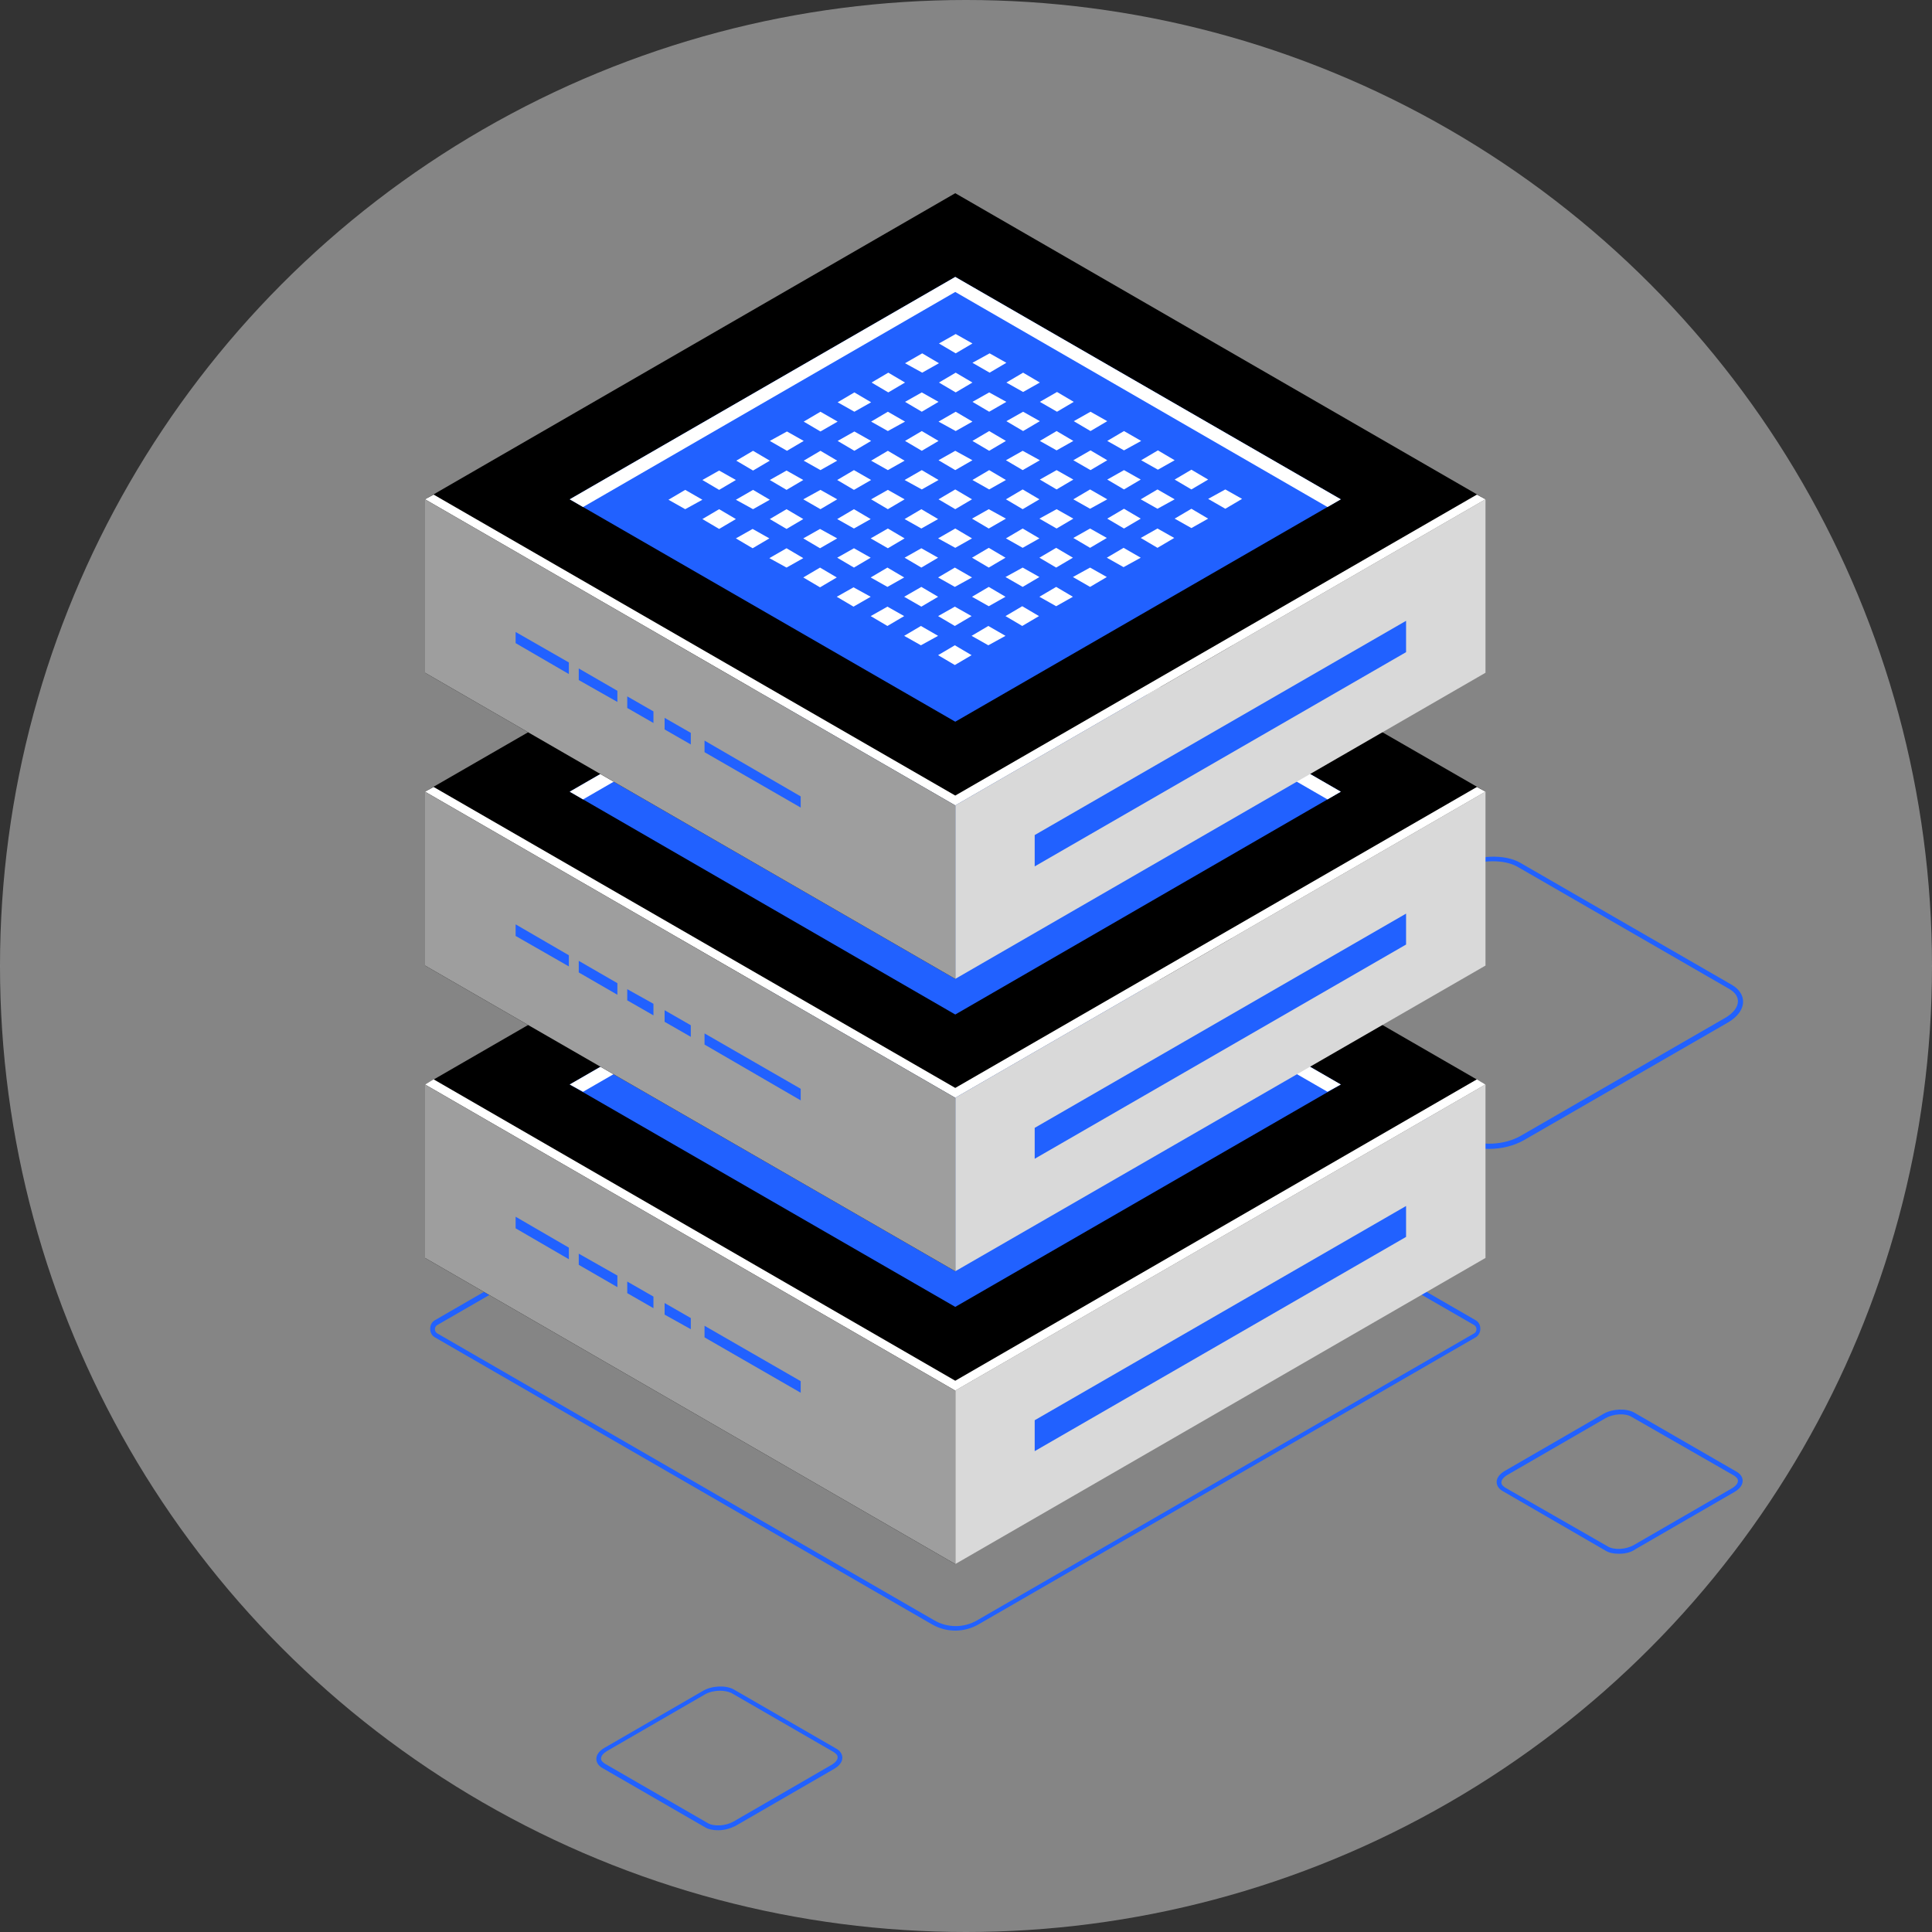 <svg xmlns="http://www.w3.org/2000/svg" xmlns:xlink="http://www.w3.org/1999/xlink" id="Layer_1" x="0px" y="0px" viewBox="0 0 450 450" style="enable-background:new 0 0 450 450;" xml:space="preserve"><rect x="0" y="0" width="450" height="450" fill="#333333" stroke="none"/><style type="text/css">	.st0{opacity:0.5;clip-path:url(#SVGID_00000098931819646562838300000007038941916383868837_);fill:#D9D9D9;}	.st1{clip-path:url(#SVGID_00000098931819646562838300000007038941916383868837_);}	.st2{fill:#2161FF;}	.st3{fill:#FFFFFF;}	.st4{fill:#D9D9D9;}	.st5{opacity:0.51;}	.st6{fill:#9E9E9E;}</style><g>	<defs>		<circle id="SVGID_1_" cx="225" cy="225" r="225"></circle>	</defs>	<clipPath id="SVGID_00000126285438392505012620000014704992719910814857_">		<use xlink:href="#SVGID_1_" style="overflow:visible;"></use>	</clipPath>			<circle style="opacity:0.5;clip-path:url(#SVGID_00000126285438392505012620000014704992719910814857_);fill:#D9D9D9;" cx="225" cy="225" r="225"></circle>	<g style="clip-path:url(#SVGID_00000126285438392505012620000014704992719910814857_);">		<path class="st2" d="M222.5,379.8c-1.9,0-3.8-0.5-5.5-1.5l-115.7-66.8c-0.7-0.4-1.1-1.1-1.1-2s0.4-1.6,1.1-2l121.2-70l0.3,0.2    l120.9,69.8c0.7,0.4,1.1,1.1,1.1,2c0,0.8-0.4,1.6-1.1,2L228,378.3C226.3,379.3,224.4,379.8,222.5,379.8z M222.5,239l-120.6,69.6    c-0.4,0.2-0.6,0.6-0.6,1c0,0.4,0.2,0.8,0.6,1l115.7,66.8c3.1,1.8,6.9,1.8,10,0l115.7-66.8c0.4-0.2,0.6-0.6,0.6-1    c0-0.4-0.2-0.8-0.6-1L222.5,239z"></path>		<path class="st2" d="M346.9,267.6c-2.3,0-4.5-0.5-6.1-1.4l-49.4-28.5c-1.7-1-2.6-2.4-2.6-3.9c0-1.8,1.3-3.6,3.6-4.9l47.5-27.4    c4.2-2.4,10.5-2.6,14.1-0.6l49.4,28.5c1.7,1,2.6,2.4,2.6,3.9c0,1.8-1.3,3.6-3.6,4.9l-47.5,27.4    C352.6,266.9,349.7,267.6,346.9,267.6z M347.7,200.6c-2.6,0-5.3,0.6-7.4,1.8l-47.5,27.4c-1.9,1.1-3,2.5-3,3.9    c0,1.1,0.7,2.1,2.1,2.9l49.4,28.5c3.3,1.9,9.1,1.7,13-0.6l47.5-27.4c1.9-1.1,3-2.5,3-3.9c0-1.1-0.7-2.1-2.1-2.9l-49.4-28.5    C351.8,201,349.8,200.6,347.7,200.6z"></path>		<g>			<g>				<polygon points="222.5,323.9 99,252.6 222.5,181.3 346,252.6     "></polygon>				<polygon class="st2" points="222.5,304.4 132.7,252.6 222.5,200.8 312.3,252.6     "></polygon>				<polygon class="st3" points="222.5,204.3 309.2,254.3 312.3,252.6 222.5,200.8 132.7,252.6 135.8,254.3     "></polygon>				<polygon class="st4" points="346,252.6 346,293 222.5,364.3 222.5,323.9     "></polygon>				<polygon points="99,252.6 99,293 222.5,364.3 222.5,323.9     "></polygon>				<g class="st5">					<polygon class="st2" points="107.4,270.7 107.4,283.5 214.1,345.1 214.1,332.4      "></polygon>				</g>				<polygon class="st3" points="222.5,321.6 101,251.4 99,252.6 222.5,323.9 346,252.6 344,251.4     "></polygon>				<polygon class="st2" points="327.5,280.9 327.5,288.1 241,338 241,330.8     "></polygon>				<polygon class="st6" points="99,252.6 99,293 222.5,364.3 222.5,323.9     "></polygon>				<polygon class="st2" points="186.5,321.7 164.1,308.8 164.1,311.5 186.5,324.4     "></polygon>				<polygon class="st2" points="160.9,307 154.8,303.5 154.8,306.2 160.9,309.6     "></polygon>				<polygon class="st2" points="132.5,290.6 120.1,283.4 120.1,286.1 132.5,293.3     "></polygon>				<polygon class="st2" points="143.8,297.1 134.8,292 134.8,294.6 143.8,299.8     "></polygon>				<polygon class="st2" points="152.2,302 146.1,298.5 146.1,301.2 152.2,304.7     "></polygon>				<g>					<g>						<polygon class="st2" points="222.6,218.6 218.7,216.3 222.6,214 226.5,216.3       "></polygon>						<polygon class="st2" points="230.5,223.1 226.5,220.8 230.5,218.6 234.4,220.8       "></polygon>						<polygon class="st2" points="238.3,227.6 234.4,225.3 238.3,223.1 242.2,225.3       "></polygon>						<polygon class="st2" points="246.2,232.1 242.2,229.9 246.2,227.6 250.1,229.9       "></polygon>						<polygon class="st2" points="254,236.7 250.1,234.4 254,232.1 257.9,234.4       "></polygon>						<polygon class="st2" points="261.8,241.2 257.9,238.9 261.8,236.7 265.8,238.9       "></polygon>						<polygon class="st2" points="269.7,245.7 265.8,243.5 269.7,241.2 273.6,243.5       "></polygon>						<polygon class="st2" points="277.5,250.2 273.6,248 277.5,245.7 281.4,248       "></polygon>						<polygon class="st2" points="285.4,254.8 281.4,252.5 285.4,250.2 289.3,252.5       "></polygon>					</g>					<g>						<polygon class="st2" points="214.8,223.1 210.8,220.8 214.8,218.6 218.7,220.8       "></polygon>						<polygon class="st2" points="222.6,227.6 218.7,225.4 222.6,223.1 226.5,225.4       "></polygon>						<polygon class="st2" points="230.4,232.2 226.5,229.9 230.4,227.6 234.4,229.9       "></polygon>						<polygon class="st2" points="238.3,236.7 234.4,234.4 238.3,232.2 242.2,234.4       "></polygon>						<polygon class="st2" points="246.1,241.2 242.2,238.9 246.1,236.7 250,238.9       "></polygon>						<polygon class="st2" points="254,245.7 250,243.5 254,241.2 257.9,243.5       "></polygon>						<polygon class="st2" points="261.8,250.3 257.9,248 261.8,245.7 265.7,248       "></polygon>						<polygon class="st2" points="269.6,254.8 265.7,252.5 269.6,250.3 273.6,252.5       "></polygon>						<polygon class="st2" points="277.5,259.3 273.6,257.1 277.5,254.8 281.4,257.1       "></polygon>					</g>					<g>						<polygon class="st2" points="206.9,227.6 203,225.4 206.9,223.1 210.8,225.4       "></polygon>						<polygon class="st2" points="214.7,232.2 210.8,229.9 214.7,227.6 218.6,229.9       "></polygon>						<polygon class="st2" points="222.6,236.7 218.6,234.4 222.6,232.2 226.5,234.4       "></polygon>						<polygon class="st2" points="230.4,241.2 226.5,239 230.4,236.7 234.3,239       "></polygon>						<polygon class="st2" points="238.2,245.8 234.3,243.5 238.2,241.2 242.2,243.5       "></polygon>						<polygon class="st2" points="246.1,250.3 242.2,248 246.1,245.8 250,248       "></polygon>						<polygon class="st2" points="253.9,254.8 250,252.5 253.9,250.3 257.9,252.5       "></polygon>						<polygon class="st2" points="261.8,259.3 257.9,257.1 261.8,254.8 265.7,257.1       "></polygon>						<polygon class="st2" points="269.6,263.9 265.7,261.6 269.6,259.3 273.5,261.6       "></polygon>					</g>					<g>						<polygon class="st2" points="199,232.2 195.1,229.9 199,227.7 202.9,229.9       "></polygon>						<polygon class="st2" points="206.8,236.7 202.9,234.5 206.8,232.2 210.8,234.5       "></polygon>						<polygon class="st2" points="214.7,241.2 210.8,239 214.7,236.7 218.6,239       "></polygon>						<polygon class="st2" points="222.5,245.8 218.6,243.5 222.5,241.2 226.5,243.5       "></polygon>						<polygon class="st2" points="230.4,250.3 226.5,248 230.4,245.8 234.3,248       "></polygon>						<polygon class="st2" points="238.2,254.8 234.3,252.6 238.2,250.3 242.1,252.6       "></polygon>						<polygon class="st2" points="246.1,259.4 242.1,257.1 246.1,254.8 250,257.1       "></polygon>						<polygon class="st2" points="253.9,263.9 250,261.6 253.9,259.4 257.8,261.6       "></polygon>						<polygon class="st2" points="261.7,268.4 257.8,266.1 261.7,263.9 265.7,266.1       "></polygon>					</g>					<g>						<polygon class="st2" points="191.1,236.7 187.2,234.5 191.1,232.2 195.1,234.5       "></polygon>						<polygon class="st2" points="199,241.3 195.1,239 199,236.7 202.9,239       "></polygon>						<polygon class="st2" points="206.8,245.8 202.9,243.5 206.8,241.3 210.7,243.5       "></polygon>						<polygon class="st2" points="214.7,250.3 210.7,248.1 214.7,245.8 218.6,248.1       "></polygon>						<polygon class="st2" points="222.5,254.8 218.6,252.6 222.5,250.3 226.4,252.6       "></polygon>						<polygon class="st2" points="230.3,259.4 226.4,257.1 230.3,254.8 234.3,257.1       "></polygon>						<polygon class="st2" points="238.2,263.9 234.3,261.6 238.2,259.4 242.1,261.6       "></polygon>						<polygon class="st2" points="246,268.4 242.1,266.2 246,263.9 249.9,266.2       "></polygon>						<polygon class="st2" points="253.9,273 249.9,270.7 253.9,268.4 257.8,270.7       "></polygon>					</g>					<g>						<polygon class="st2" points="183.3,241.3 179.3,239 183.3,236.8 187.2,239       "></polygon>						<polygon class="st2" points="191.1,245.8 187.2,243.5 191.1,241.3 195,243.5       "></polygon>						<polygon class="st2" points="198.9,250.3 195,248.1 198.9,245.8 202.9,248.1       "></polygon>						<polygon class="st2" points="206.8,254.9 202.9,252.6 206.8,250.3 210.7,252.6       "></polygon>						<polygon class="st2" points="214.6,259.4 210.7,257.1 214.6,254.9 218.5,257.1       "></polygon>						<polygon class="st2" points="222.5,263.9 218.5,261.7 222.5,259.4 226.4,261.7       "></polygon>						<polygon class="st2" points="230.3,268.4 226.4,266.2 230.3,263.9 234.2,266.2       "></polygon>						<polygon class="st2" points="238.2,273 234.2,270.7 238.2,268.4 242.1,270.7       "></polygon>						<polygon class="st2" points="246,277.5 242.1,275.2 246,273 249.9,275.2       "></polygon>					</g>					<g>						<polygon class="st2" points="175.4,245.8 171.5,243.6 175.4,241.3 179.3,243.6       "></polygon>						<polygon class="st2" points="183.2,250.4 179.3,248.1 183.2,245.8 187.1,248.1       "></polygon>						<polygon class="st2" points="191.1,254.9 187.1,252.6 191.1,250.4 195,252.6       "></polygon>						<polygon class="st2" points="198.9,259.4 195,257.1 198.9,254.9 202.8,257.1       "></polygon>						<polygon class="st2" points="206.8,263.9 202.8,261.7 206.8,259.4 210.7,261.7       "></polygon>						<polygon class="st2" points="214.6,268.5 210.7,266.2 214.6,263.9 218.5,266.2       "></polygon>						<polygon class="st2" points="222.4,273 218.5,270.7 222.4,268.5 226.4,270.7       "></polygon>						<polygon class="st2" points="230.3,277.5 226.4,275.3 230.3,273 234.2,275.3       "></polygon>						<polygon class="st2" points="238.1,282 234.2,279.8 238.1,277.5 242,279.8       "></polygon>					</g>					<g>						<polygon class="st2" points="167.5,250.4 163.6,248.1 167.5,245.8 171.4,248.1       "></polygon>						<polygon class="st2" points="175.4,254.9 171.4,252.6 175.4,250.4 179.3,252.6       "></polygon>						<polygon class="st2" points="183.2,259.4 179.3,257.2 183.2,254.9 187.1,257.2       "></polygon>						<polygon class="st2" points="191,264 187.1,261.7 191,259.4 195,261.7       "></polygon>						<polygon class="st2" points="198.9,268.5 195,266.2 198.9,264 202.8,266.2       "></polygon>						<polygon class="st2" points="206.7,273 202.8,270.7 206.7,268.5 210.6,270.7       "></polygon>						<polygon class="st2" points="214.6,277.5 210.6,275.3 214.6,273 218.5,275.3       "></polygon>						<polygon class="st2" points="222.4,282.1 218.5,279.8 222.4,277.5 226.3,279.8       "></polygon>						<polygon class="st2" points="230.2,286.6 226.3,284.3 230.2,282.1 234.2,284.3       "></polygon>					</g>					<g>						<polygon class="st2" points="159.6,254.9 155.7,252.7 159.6,250.4 163.6,252.7       "></polygon>						<polygon class="st2" points="167.5,259.4 163.6,257.2 167.5,254.9 171.4,257.2       "></polygon>						<polygon class="st2" points="175.3,264 171.4,261.7 175.3,259.4 179.2,261.7       "></polygon>						<polygon class="st2" points="183.2,268.5 179.2,266.2 183.2,264 187.1,266.2       "></polygon>						<polygon class="st2" points="191,273 187.1,270.8 191,268.5 194.9,270.8       "></polygon>						<polygon class="st2" points="198.8,277.6 194.9,275.3 198.8,273 202.8,275.3       "></polygon>						<polygon class="st2" points="206.7,282.1 202.8,279.8 206.7,277.6 210.6,279.8       "></polygon>						<polygon class="st2" points="214.5,286.6 210.6,284.3 214.5,282.1 218.5,284.3       "></polygon>						<polygon class="st2" points="222.4,291.1 218.5,288.9 222.4,286.6 226.3,288.9       "></polygon>					</g>				</g>			</g>			<g>				<polygon points="222.5,255.7 99,184.4 222.5,113.2 346,184.4     "></polygon>				<polygon class="st2" points="222.5,236.3 132.7,184.4 222.5,132.6 312.3,184.4     "></polygon>				<polygon class="st3" points="222.5,136.1 309.2,186.2 312.3,184.4 222.5,132.6 132.7,184.4 135.8,186.2     "></polygon>				<polygon class="st4" points="346,184.4 346,224.9 222.5,296.1 222.5,255.7     "></polygon>				<polygon points="99,184.4 99,224.9 222.5,296.1 222.5,255.7     "></polygon>				<g class="st5">					<polygon class="st2" points="107.4,202.6 107.4,215.3 214.1,277 214.1,264.2      "></polygon>				</g>				<polygon class="st3" points="222.5,253.4 101,183.3 99,184.4 222.5,255.7 346,184.4 344,183.3     "></polygon>				<polygon class="st2" points="327.5,212.8 327.5,220 241,269.9 241,262.7     "></polygon>				<polygon class="st6" points="99,184.4 99,224.9 222.5,296.1 222.5,255.7     "></polygon>				<polygon class="st2" points="186.5,253.6 164.1,240.7 164.1,243.3 186.5,256.3     "></polygon>				<polygon class="st2" points="160.9,238.8 154.8,235.3 154.8,238 160.9,241.5     "></polygon>				<polygon class="st2" points="132.5,222.5 120.1,215.3 120.1,218 132.5,225.1     "></polygon>				<polygon class="st2" points="143.8,229 134.8,223.8 134.8,226.5 143.8,231.7     "></polygon>				<polygon class="st2" points="152.2,233.8 146.1,230.4 146.1,233 152.2,236.5     "></polygon>				<g>					<g>						<polygon class="st2" points="222.6,150.4 218.7,148.2 222.6,145.9 226.5,148.2       "></polygon>						<polygon class="st2" points="230.5,154.9 226.5,152.7 230.5,150.4 234.4,152.7       "></polygon>						<polygon class="st2" points="238.3,159.5 234.4,157.2 238.3,154.9 242.2,157.2       "></polygon>						<polygon class="st2" points="246.2,164 242.2,161.7 246.2,159.5 250.1,161.7       "></polygon>						<polygon class="st2" points="254,168.5 250.1,166.3 254,164 257.9,166.3       "></polygon>						<polygon class="st2" points="261.8,173.1 257.9,170.8 261.8,168.5 265.8,170.8       "></polygon>						<polygon class="st2" points="269.7,177.6 265.8,175.3 269.7,173.1 273.6,175.3       "></polygon>						<polygon class="st2" points="277.5,182.1 273.6,179.8 277.5,177.6 281.4,179.8       "></polygon>						<polygon class="st2" points="285.4,186.6 281.4,184.4 285.4,182.1 289.3,184.4       "></polygon>					</g>					<g>						<polygon class="st2" points="214.8,155 210.8,152.7 214.8,150.4 218.7,152.7       "></polygon>						<polygon class="st2" points="222.6,159.5 218.7,157.2 222.6,155 226.5,157.2       "></polygon>						<polygon class="st2" points="230.4,164 226.5,161.8 230.4,159.5 234.4,161.8       "></polygon>						<polygon class="st2" points="238.3,168.5 234.4,166.3 238.3,164 242.2,166.3       "></polygon>						<polygon class="st2" points="246.1,173.1 242.2,170.8 246.1,168.5 250,170.8       "></polygon>						<polygon class="st2" points="254,177.6 250,175.3 254,173.1 257.9,175.3       "></polygon>						<polygon class="st2" points="261.8,182.1 257.9,179.9 261.8,177.6 265.7,179.9       "></polygon>						<polygon class="st2" points="269.6,186.7 265.7,184.4 269.6,182.1 273.6,184.4       "></polygon>						<polygon class="st2" points="277.5,191.2 273.6,188.9 277.5,186.7 281.4,188.9       "></polygon>					</g>					<g>						<polygon class="st2" points="206.9,159.5 203,157.2 206.9,155 210.8,157.2       "></polygon>						<polygon class="st2" points="214.7,164 210.8,161.8 214.7,159.5 218.6,161.8       "></polygon>						<polygon class="st2" points="222.6,168.6 218.6,166.3 222.6,164 226.5,166.3       "></polygon>						<polygon class="st2" points="230.4,173.1 226.5,170.8 230.4,168.6 234.3,170.8       "></polygon>						<polygon class="st2" points="238.2,177.6 234.3,175.4 238.2,173.1 242.2,175.4       "></polygon>						<polygon class="st2" points="246.1,182.1 242.2,179.9 246.1,177.6 250,179.9       "></polygon>						<polygon class="st2" points="253.9,186.7 250,184.4 253.9,182.1 257.9,184.4       "></polygon>						<polygon class="st2" points="261.8,191.2 257.9,188.9 261.8,186.7 265.7,188.9       "></polygon>						<polygon class="st2" points="269.6,195.7 265.7,193.5 269.6,191.2 273.5,193.5       "></polygon>					</g>					<g>						<polygon class="st2" points="199,164.1 195.1,161.8 199,159.5 202.9,161.8       "></polygon>						<polygon class="st2" points="206.8,168.6 202.9,166.3 206.8,164.1 210.8,166.3       "></polygon>						<polygon class="st2" points="214.7,173.1 210.8,170.8 214.7,168.6 218.6,170.8       "></polygon>						<polygon class="st2" points="222.5,177.6 218.6,175.4 222.5,173.1 226.5,175.4       "></polygon>						<polygon class="st2" points="230.4,182.2 226.5,179.9 230.4,177.6 234.3,179.9       "></polygon>						<polygon class="st2" points="238.2,186.7 234.3,184.4 238.2,182.2 242.1,184.4       "></polygon>						<polygon class="st2" points="246.1,191.2 242.1,189 246.1,186.7 250,189       "></polygon>						<polygon class="st2" points="253.9,195.7 250,193.5 253.9,191.2 257.8,193.5       "></polygon>						<polygon class="st2" points="261.7,200.3 257.8,198 261.7,195.7 265.7,198       "></polygon>					</g>					<g>						<polygon class="st2" points="191.1,168.6 187.2,166.3 191.1,164.1 195.1,166.3       "></polygon>						<polygon class="st2" points="199,173.1 195.1,170.9 199,168.6 202.9,170.9       "></polygon>						<polygon class="st2" points="206.8,177.7 202.9,175.4 206.8,173.1 210.7,175.4       "></polygon>						<polygon class="st2" points="214.7,182.2 210.7,179.9 214.7,177.7 218.6,179.9       "></polygon>						<polygon class="st2" points="222.5,186.7 218.6,184.4 222.5,182.2 226.4,184.4       "></polygon>						<polygon class="st2" points="230.3,191.2 226.4,189 230.3,186.7 234.3,189       "></polygon>						<polygon class="st2" points="238.2,195.8 234.3,193.5 238.2,191.2 242.1,193.5       "></polygon>						<polygon class="st2" points="246,200.3 242.1,198 246,195.8 249.9,198       "></polygon>						<polygon class="st2" points="253.9,204.8 249.9,202.6 253.9,200.3 257.8,202.6       "></polygon>					</g>					<g>						<polygon class="st2" points="183.3,173.1 179.3,170.9 183.3,168.6 187.2,170.9       "></polygon>						<polygon class="st2" points="191.1,177.7 187.2,175.4 191.1,173.1 195,175.4       "></polygon>						<polygon class="st2" points="198.9,182.2 195,179.9 198.9,177.7 202.9,179.9       "></polygon>						<polygon class="st2" points="206.8,186.7 202.9,184.5 206.8,182.2 210.7,184.5       "></polygon>						<polygon class="st2" points="214.6,191.3 210.7,189 214.6,186.7 218.5,189       "></polygon>						<polygon class="st2" points="222.5,195.8 218.5,193.5 222.5,191.3 226.4,193.5       "></polygon>						<polygon class="st2" points="230.3,200.3 226.4,198 230.3,195.8 234.2,198       "></polygon>						<polygon class="st2" points="238.2,204.8 234.2,202.6 238.2,200.3 242.1,202.6       "></polygon>						<polygon class="st2" points="246,209.4 242.1,207.1 246,204.8 249.9,207.1       "></polygon>					</g>					<g>						<polygon class="st2" points="175.4,177.7 171.5,175.4 175.4,173.2 179.3,175.4       "></polygon>						<polygon class="st2" points="183.2,182.2 179.3,180 183.2,177.7 187.1,180       "></polygon>						<polygon class="st2" points="191.1,186.7 187.1,184.5 191.1,182.2 195,184.5       "></polygon>						<polygon class="st2" points="198.9,191.3 195,189 198.9,186.7 202.8,189       "></polygon>						<polygon class="st2" points="206.8,195.8 202.8,193.5 206.8,191.3 210.7,193.5       "></polygon>						<polygon class="st2" points="214.6,200.3 210.7,198.1 214.6,195.8 218.5,198.1       "></polygon>						<polygon class="st2" points="222.4,204.9 218.5,202.6 222.4,200.3 226.4,202.6       "></polygon>						<polygon class="st2" points="230.3,209.4 226.4,207.1 230.3,204.9 234.2,207.1       "></polygon>						<polygon class="st2" points="238.1,213.9 234.2,211.6 238.1,209.4 242,211.6       "></polygon>					</g>					<g>						<polygon class="st2" points="167.5,182.2 163.6,180 167.5,177.7 171.4,180       "></polygon>						<polygon class="st2" points="175.4,186.8 171.4,184.5 175.4,182.2 179.3,184.5       "></polygon>						<polygon class="st2" points="183.2,191.3 179.3,189 183.2,186.8 187.1,189       "></polygon>						<polygon class="st2" points="191,195.8 187.1,193.6 191,191.3 195,193.6       "></polygon>						<polygon class="st2" points="198.9,200.3 195,198.1 198.9,195.8 202.8,198.1       "></polygon>						<polygon class="st2" points="206.7,204.9 202.8,202.6 206.7,200.3 210.6,202.6       "></polygon>						<polygon class="st2" points="214.6,209.4 210.6,207.1 214.6,204.9 218.5,207.1       "></polygon>						<polygon class="st2" points="222.4,213.9 218.5,211.7 222.4,209.4 226.3,211.7       "></polygon>						<polygon class="st2" points="230.2,218.5 226.3,216.2 230.2,213.9 234.2,216.2       "></polygon>					</g>					<g>						<polygon class="st2" points="159.6,186.8 155.7,184.5 159.6,182.3 163.6,184.5       "></polygon>						<polygon class="st2" points="167.5,191.3 163.6,189 167.5,186.8 171.4,189       "></polygon>						<polygon class="st2" points="175.3,195.8 171.4,193.6 175.3,191.3 179.2,193.6       "></polygon>						<polygon class="st2" points="183.2,200.4 179.2,198.1 183.2,195.8 187.1,198.1       "></polygon>						<polygon class="st2" points="191,204.9 187.1,202.6 191,200.4 194.9,202.6       "></polygon>						<polygon class="st2" points="198.8,209.4 194.9,207.2 198.8,204.9 202.8,207.2       "></polygon>						<polygon class="st2" points="206.7,213.9 202.8,211.7 206.7,209.4 210.6,211.7       "></polygon>						<polygon class="st2" points="214.5,218.5 210.6,216.2 214.5,213.9 218.5,216.2       "></polygon>						<polygon class="st2" points="222.4,223 218.5,220.7 222.4,218.5 226.3,220.7       "></polygon>					</g>				</g>			</g>			<g>				<polygon points="222.5,187.6 99,116.3 222.5,45 346,116.3     "></polygon>				<polygon class="st2" points="222.5,168.1 132.7,116.3 222.5,64.5 312.3,116.3     "></polygon>				<polygon class="st3" points="222.5,68 309.2,118.1 312.3,116.3 222.5,64.5 132.7,116.3 135.8,118.1     "></polygon>				<polygon class="st4" points="346,116.3 346,156.7 222.5,228 222.5,187.6     "></polygon>				<polygon points="99,116.3 99,156.7 222.5,228 222.5,187.6     "></polygon>				<g class="st5">					<polygon class="st2" points="107.4,134.5 107.4,147.2 214.1,208.8 214.1,196.1      "></polygon>				</g>				<polygon class="st3" points="222.5,185.3 101,115.2 99,116.3 222.5,187.6 346,116.3 344,115.2     "></polygon>				<polygon class="st2" points="327.5,144.6 327.5,151.9 241,201.8 241,194.5     "></polygon>				<polygon class="st6" points="99,116.3 99,156.7 222.5,228 222.5,187.6     "></polygon>				<polygon class="st2" points="186.5,185.5 164.1,172.5 164.1,175.2 186.5,188.1     "></polygon>				<polygon class="st2" points="160.9,170.7 154.8,167.2 154.8,169.9 160.9,173.4     "></polygon>				<polygon class="st2" points="132.5,154.3 120.1,147.2 120.1,149.8 132.5,157     "></polygon>				<polygon class="st2" points="143.8,160.9 134.8,155.7 134.8,158.4 143.8,163.5     "></polygon>				<polygon class="st2" points="152.2,165.7 146.1,162.2 146.1,164.9 152.2,168.4     "></polygon>				<g>					<g>						<polygon class="st3" points="222.6,82.3 218.7,80 222.6,77.8 226.5,80       "></polygon>						<polygon class="st3" points="230.5,86.8 226.5,84.5 230.5,82.3 234.4,84.5       "></polygon>						<polygon class="st3" points="238.3,91.3 234.4,89.1 238.3,86.8 242.2,89.1       "></polygon>						<polygon class="st3" points="246.2,95.9 242.2,93.6 246.2,91.3 250.1,93.6       "></polygon>						<polygon class="st3" points="254,100.4 250.1,98.1 254,95.9 257.9,98.1       "></polygon>						<polygon class="st3" points="261.8,104.9 257.9,102.7 261.8,100.4 265.8,102.7       "></polygon>						<polygon class="st3" points="269.7,109.4 265.8,107.2 269.7,104.9 273.6,107.2       "></polygon>						<polygon class="st3" points="277.5,114 273.6,111.7 277.5,109.4 281.4,111.7       "></polygon>						<polygon class="st3" points="285.4,118.5 281.4,116.2 285.4,114 289.3,116.2       "></polygon>					</g>					<g>						<polygon class="st3" points="214.8,86.8 210.8,84.6 214.8,82.3 218.7,84.6       "></polygon>						<polygon class="st3" points="222.6,91.4 218.7,89.1 222.6,86.8 226.5,89.1       "></polygon>						<polygon class="st3" points="230.4,95.9 226.5,93.6 230.4,91.4 234.4,93.6       "></polygon>						<polygon class="st3" points="238.3,100.4 234.4,98.1 238.3,95.9 242.2,98.1       "></polygon>						<polygon class="st3" points="246.1,104.9 242.2,102.7 246.1,100.4 250,102.7       "></polygon>						<polygon class="st3" points="254,109.5 250,107.2 254,104.9 257.9,107.2       "></polygon>						<polygon class="st3" points="261.8,114 257.9,111.7 261.8,109.5 265.7,111.7       "></polygon>						<polygon class="st3" points="269.6,118.5 265.7,116.3 269.6,114 273.6,116.3       "></polygon>						<polygon class="st3" points="277.5,123 273.6,120.8 277.5,118.5 281.4,120.8       "></polygon>					</g>					<g>						<polygon class="st3" points="206.9,91.4 203,89.1 206.9,86.8 210.8,89.1       "></polygon>						<polygon class="st3" points="214.7,95.9 210.8,93.6 214.7,91.4 218.6,93.6       "></polygon>						<polygon class="st3" points="222.6,100.4 218.6,98.2 222.6,95.9 226.5,98.2       "></polygon>						<polygon class="st3" points="230.4,105 226.5,102.7 230.4,100.4 234.3,102.7       "></polygon>						<polygon class="st3" points="238.2,109.5 234.3,107.2 238.2,105 242.2,107.2       "></polygon>						<polygon class="st3" points="246.1,114 242.2,111.7 246.1,109.5 250,111.7       "></polygon>						<polygon class="st3" points="253.9,118.5 250,116.3 253.9,114 257.9,116.3       "></polygon>						<polygon class="st3" points="261.8,123.1 257.9,120.8 261.8,118.5 265.7,120.8       "></polygon>						<polygon class="st3" points="269.6,127.6 265.7,125.3 269.6,123.1 273.5,125.3       "></polygon>					</g>					<g>						<polygon class="st3" points="199,95.9 195.1,93.7 199,91.4 202.9,93.7       "></polygon>						<polygon class="st3" points="206.8,100.4 202.9,98.2 206.8,95.9 210.8,98.2       "></polygon>						<polygon class="st3" points="214.7,105 210.8,102.7 214.7,100.4 218.6,102.7       "></polygon>						<polygon class="st3" points="222.5,109.5 218.6,107.2 222.5,105 226.5,107.2       "></polygon>						<polygon class="st3" points="230.4,114 226.5,111.8 230.4,109.5 234.3,111.8       "></polygon>						<polygon class="st3" points="238.2,118.6 234.3,116.3 238.2,114 242.1,116.3       "></polygon>						<polygon class="st3" points="246.1,123.1 242.1,120.8 246.1,118.6 250,120.8       "></polygon>						<polygon class="st3" points="253.9,127.6 250,125.3 253.9,123.1 257.8,125.3       "></polygon>						<polygon class="st3" points="261.7,132.1 257.8,129.9 261.7,127.6 265.7,129.9       "></polygon>					</g>					<g>						<polygon class="st3" points="191.1,100.5 187.2,98.2 191.1,95.9 195.1,98.2       "></polygon>						<polygon class="st3" points="199,105 195.1,102.7 199,100.5 202.9,102.7       "></polygon>						<polygon class="st3" points="206.8,109.5 202.9,107.3 206.8,105 210.7,107.3       "></polygon>						<polygon class="st3" points="214.7,114 210.7,111.8 214.7,109.5 218.6,111.8       "></polygon>						<polygon class="st3" points="222.5,118.6 218.6,116.3 222.5,114 226.4,116.3       "></polygon>						<polygon class="st3" points="230.3,123.1 226.4,120.8 230.3,118.6 234.3,120.8       "></polygon>						<polygon class="st3" points="238.2,127.6 234.3,125.4 238.2,123.1 242.1,125.4       "></polygon>						<polygon class="st3" points="246,132.2 242.1,129.9 246,127.6 249.9,129.9       "></polygon>						<polygon class="st3" points="253.9,136.7 249.9,134.4 253.9,132.2 257.8,134.4       "></polygon>					</g>					<g>						<polygon class="st3" points="183.3,105 179.3,102.7 183.3,100.5 187.2,102.7       "></polygon>						<polygon class="st3" points="191.1,109.5 187.2,107.3 191.1,105 195,107.3       "></polygon>						<polygon class="st3" points="198.9,114.1 195,111.8 198.9,109.5 202.9,111.8       "></polygon>						<polygon class="st3" points="206.8,118.6 202.9,116.3 206.8,114.1 210.7,116.3       "></polygon>						<polygon class="st3" points="214.6,123.1 210.7,120.9 214.6,118.6 218.5,120.9       "></polygon>						<polygon class="st3" points="222.5,127.6 218.5,125.4 222.5,123.1 226.4,125.4       "></polygon>						<polygon class="st3" points="230.3,132.2 226.4,129.9 230.3,127.6 234.2,129.9       "></polygon>						<polygon class="st3" points="238.2,136.7 234.2,134.4 238.2,132.2 242.1,134.4       "></polygon>						<polygon class="st3" points="246,141.2 242.1,139 246,136.7 249.9,139       "></polygon>					</g>					<g>						<polygon class="st3" points="175.4,109.6 171.5,107.3 175.4,105 179.3,107.3       "></polygon>						<polygon class="st3" points="183.2,114.1 179.3,111.8 183.2,109.6 187.1,111.8       "></polygon>						<polygon class="st3" points="191.1,118.6 187.1,116.3 191.1,114.1 195,116.3       "></polygon>						<polygon class="st3" points="198.9,123.1 195,120.9 198.9,118.6 202.8,120.9       "></polygon>						<polygon class="st3" points="206.8,127.7 202.8,125.4 206.8,123.1 210.7,125.4       "></polygon>						<polygon class="st3" points="214.6,132.2 210.7,129.9 214.6,127.7 218.5,129.9       "></polygon>						<polygon class="st3" points="222.4,136.7 218.5,134.5 222.4,132.2 226.4,134.5       "></polygon>						<polygon class="st3" points="230.3,141.2 226.4,139 230.3,136.7 234.2,139       "></polygon>						<polygon class="st3" points="238.1,145.8 234.2,143.5 238.1,141.2 242,143.5       "></polygon>					</g>					<g>						<polygon class="st3" points="167.5,114.1 163.6,111.8 167.5,109.6 171.4,111.8       "></polygon>						<polygon class="st3" points="175.4,118.6 171.4,116.4 175.4,114.1 179.3,116.4       "></polygon>						<polygon class="st3" points="183.2,123.2 179.3,120.9 183.2,118.6 187.1,120.9       "></polygon>						<polygon class="st3" points="191,127.7 187.1,125.4 191,123.2 195,125.4       "></polygon>						<polygon class="st3" points="198.9,132.2 195,129.9 198.9,127.7 202.8,129.9       "></polygon>						<polygon class="st3" points="206.7,136.7 202.8,134.5 206.7,132.2 210.6,134.5       "></polygon>						<polygon class="st3" points="214.6,141.3 210.6,139 214.6,136.7 218.5,139       "></polygon>						<polygon class="st3" points="222.4,145.8 218.5,143.5 222.4,141.3 226.3,143.5       "></polygon>						<polygon class="st3" points="230.2,150.3 226.3,148.1 230.2,145.8 234.2,148.1       "></polygon>					</g>					<g>						<polygon class="st3" points="159.6,118.6 155.7,116.4 159.6,114.1 163.6,116.4       "></polygon>						<polygon class="st3" points="167.5,123.2 163.6,120.9 167.5,118.6 171.4,120.9       "></polygon>						<polygon class="st3" points="175.3,127.7 171.4,125.4 175.3,123.2 179.2,125.4       "></polygon>						<polygon class="st3" points="183.2,132.2 179.2,130 183.2,127.7 187.1,130       "></polygon>						<polygon class="st3" points="191,136.8 187.1,134.5 191,132.2 194.9,134.5       "></polygon>						<polygon class="st3" points="198.8,141.3 194.9,139 198.8,136.8 202.8,139       "></polygon>						<polygon class="st3" points="206.7,145.8 202.8,143.5 206.7,141.3 210.6,143.5       "></polygon>						<polygon class="st3" points="214.5,150.3 210.6,148.1 214.5,145.8 218.5,148.1       "></polygon>						<polygon class="st3" points="222.4,154.9 218.5,152.6 222.4,150.3 226.3,152.6       "></polygon>					</g>				</g>			</g>		</g>		<path class="st2" d="M167.3,426.3c-1.2,0-2.3-0.2-3.1-0.7l-23.9-13.8c-0.9-0.5-1.4-1.3-1.4-2.1c0-1,0.7-1.9,1.9-2.6l23-13.3    c2.1-1.2,5.3-1.3,7.1-0.3l23.9,13.8c0.9,0.5,1.4,1.3,1.4,2.1c0,1-0.7,1.9-1.9,2.6l-23,13.3C170.1,425.9,168.7,426.3,167.3,426.3z     M167.7,393.8c-1.2,0-2.5,0.3-3.4,0.8l-23,13.3c-0.8,0.5-1.3,1.1-1.3,1.7c0,0.6,0.5,0.9,0.9,1.2l23.9,13.8c1.5,0.9,4.2,0.7,6-0.3    l23-13.3c0.8-0.5,1.3-1.1,1.3-1.7c0-0.6-0.5-0.9-0.9-1.2l-23.9-13.8C169.6,394,168.7,393.8,167.7,393.8z"></path>		<path class="st2" d="M377.1,361.9c-1.2,0-2.3-0.2-3.1-0.7L350,347.3c-0.9-0.5-1.4-1.3-1.4-2.1c0-1,0.7-1.9,1.9-2.6l23-13.3    c2.1-1.2,5.3-1.3,7.1-0.3l23.9,13.8c0.9,0.5,1.4,1.3,1.4,2.1c0,1-0.7,1.9-1.9,2.6l-23,13.3C379.9,361.6,378.5,361.9,377.1,361.9z     M374.5,360.2c1.5,0.9,4.2,0.7,6-0.3l23-13.3c0.8-0.5,1.3-1.1,1.3-1.7c0-0.6-0.5-0.9-0.9-1.2L380,330c-1.5-0.9-4.2-0.7-6,0.3    l-23,13.3c-0.8,0.5-1.3,1.1-1.3,1.7c0,0.6,0.5,0.9,0.9,1.2L374.5,360.2z"></path>	</g></g></svg>